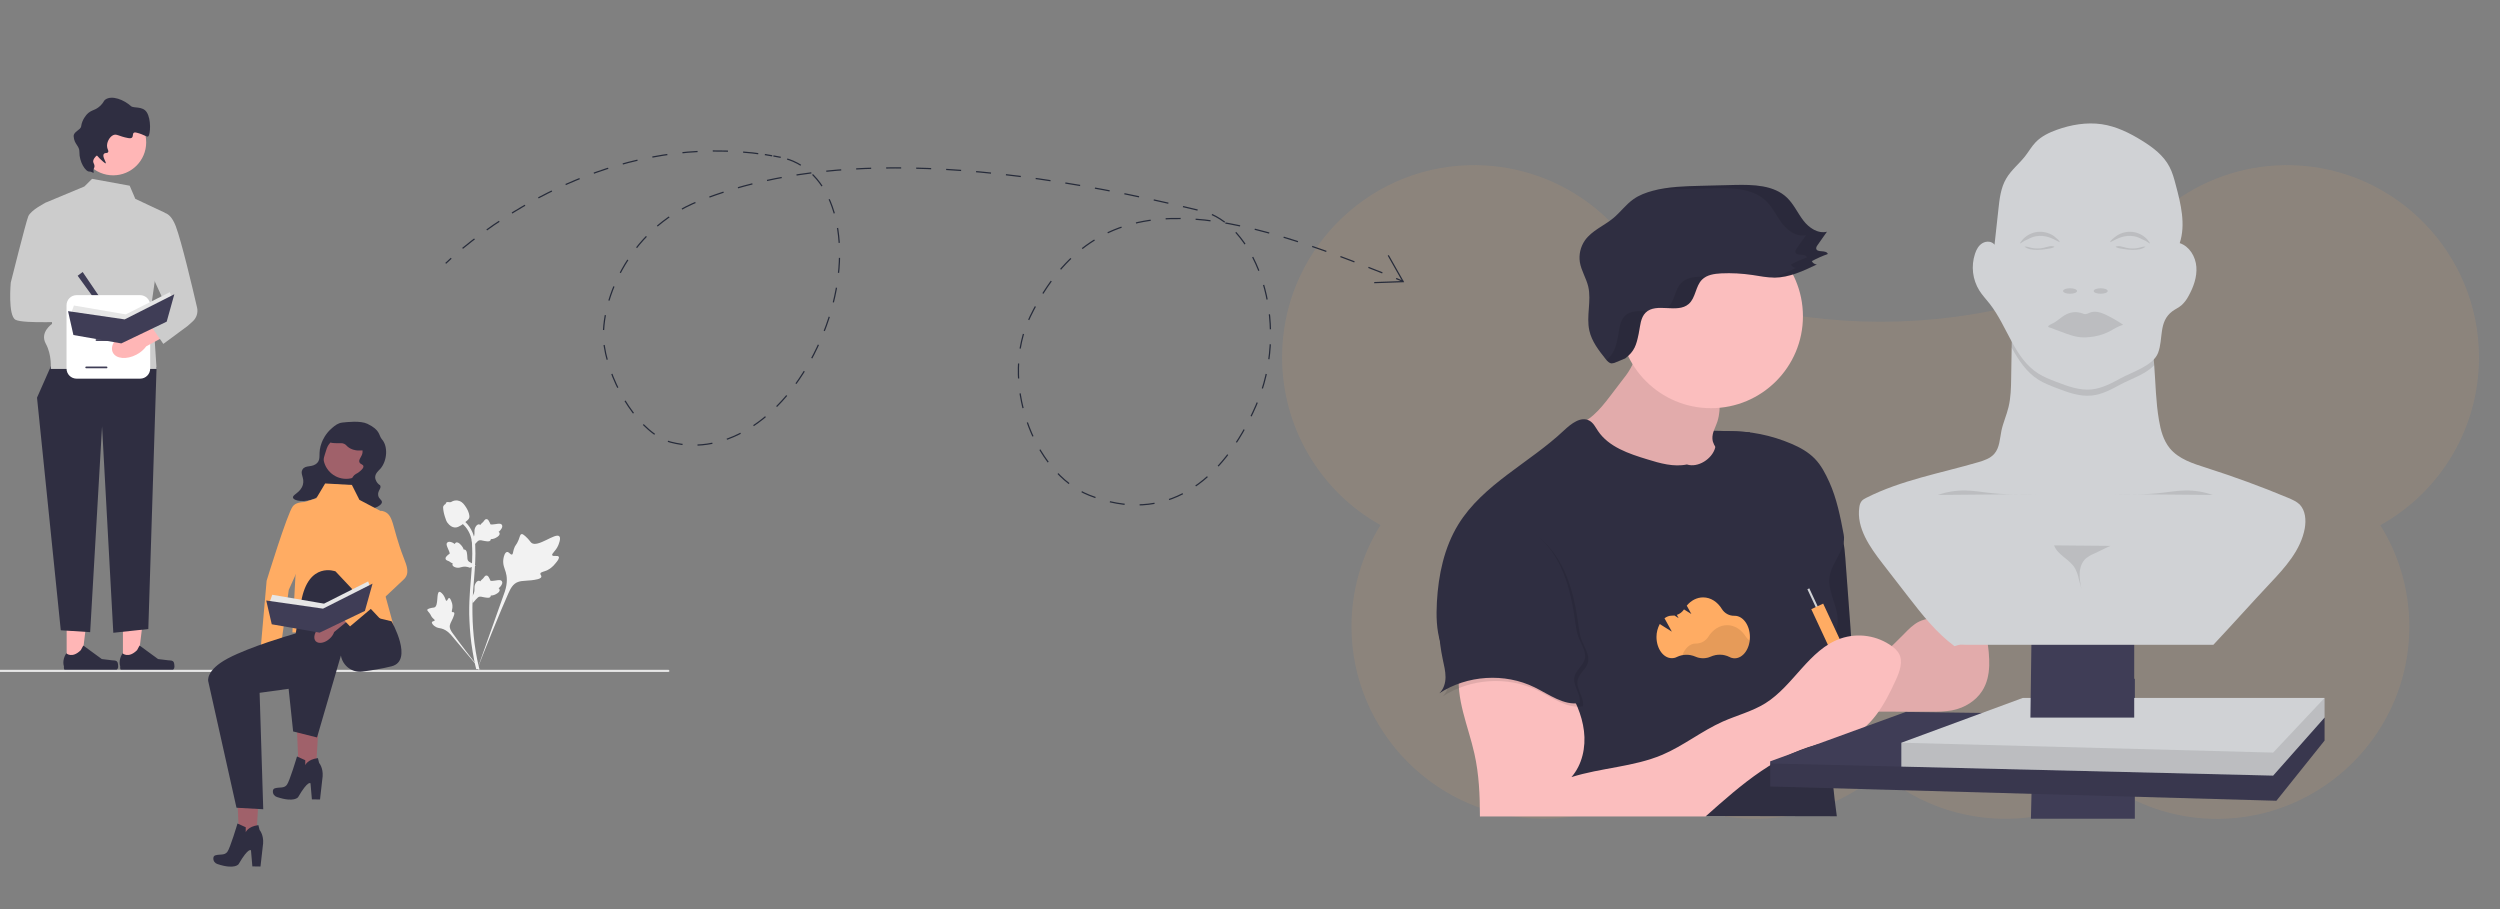 <?xml version="1.0" encoding="utf-8"?>
<!-- Generator: Adobe Illustrator 26.0.3, SVG Export Plug-In . SVG Version: 6.00 Build 0)  -->
<svg version="1.1" id="Layer_1" xmlns="http://www.w3.org/2000/svg" xmlns:xlink="http://www.w3.org/1999/xlink" x="0px" y="0px"
	 viewBox="0 0 1999.1 727" style="enable-background:new 0 0 1999.1 727;" xml:space="preserve">
<rect x="0" y="0" width="1999.1" height="727" fill="#808080" stroke="none"/>
<style type="text/css">
	.st0{fill:url(#SVGID_1_);}
	.st1{fill:#F5F5F5;}
	.st2{opacity:0.5;fill:url(#SVGID_00000087392582409971766800000012808090811289082788_);enable-background:new    ;}
	.st3{fill:#FFFFFF;}
	.st4{fill:#A1887F;}
	.st5{opacity:0.2;fill:#FFFFFF;enable-background:new    ;}
	.st6{fill:url(#SVGID_00000122682450758269343900000012617750101027246976_);}
	.st7{fill:url(#SVGID_00000134240069464014371590000016189911869080553088_);}
	.st8{fill:#E0E0E0;}
	.st9{opacity:0.3;fill:#294ACE;enable-background:new    ;}
	.st10{fill:url(#SVGID_00000085228002260940953050000008080533367914320022_);}
	.st11{fill:#294ACE;}
	.st12{fill:#BDBDBD;}
	.st13{fill:#69F0AE;}
	.st14{opacity:0.5;fill:url(#SVGID_00000091718196462608993880000013156092493703102390_);enable-background:new    ;}
	.st15{opacity:0.3;fill:#FFFFFF;enable-background:new    ;}
	.st16{opacity:0.5;}
	.st17{fill:#47E6B1;}
	.st18{opacity:0.5;fill:#4D8AF0;enable-background:new    ;}
	.st19{opacity:0.5;fill:#F55F44;enable-background:new    ;}
	.st20{opacity:0.5;fill:#47E6B1;enable-background:new    ;}
	.st21{opacity:0.5;fill:url(#SVGID_00000039102579271513873340000011371683169094632093_);enable-background:new    ;}
	.st22{fill:#DBDBDB;}
	.st23{opacity:0.3;fill:#3AD29F;enable-background:new    ;}
	.st24{opacity:0.5;fill:url(#SVGID_00000031208196711742400850000016728150250716809861_);enable-background:new    ;}
	.st25{fill:#4D8AF0;}
	.st26{opacity:0.3;fill:#4D8AF0;enable-background:new    ;}
	.st27{opacity:0.5;fill:url(#SVGID_00000006687920557603501790000015332125716715820172_);enable-background:new    ;}
	.st28{fill:#FF5252;}
	.st29{opacity:0.5;fill:#FF5252;enable-background:new    ;}
	.st30{opacity:0.3;fill:#FF5252;enable-background:new    ;}
	.st31{opacity:0.5;fill:url(#SVGID_00000016782025821648715880000008770661864028818359_);enable-background:new    ;}
	.st32{opacity:0.5;fill:#69F0AE;enable-background:new    ;}
	.st33{opacity:0.3;fill:#69F0AE;enable-background:new    ;}
	.st34{opacity:0.5;fill:url(#SVGID_00000163758226284233002710000016993549754290001561_);enable-background:new    ;}
	.st35{opacity:0.5;fill:#294ACE;enable-background:new    ;}
	.st36{opacity:0.1;fill:#FFAC63;enable-background:new    ;}
	.st37{fill:#2F2E41;}
	.st38{fill:#3F3D56;}
	.st39{opacity:0.1;enable-background:new    ;}
	.st40{fill:#FBBEBE;}
	.st41{fill:#D0D2D5;}
	.st42{fill:#FFAC63;}
	.st43{opacity:0.1;}
	.st44{fill:#A0616A;}
	.st45{fill:#F2F2F2;}
	.st46{fill:#FFB6B6;}
	.st47{fill:#CCCCCC;}
	.st48{fill:#E6E6E6;}
	.st49{fill:none;stroke:#262B3A;stroke-miterlimit:10;}
	.st50{fill:none;stroke:#262B3A;stroke-miterlimit:10;stroke-dasharray:12.152,12.152;}
	.st51{fill:none;}
	.st52{fill:none;stroke:#262B3A;stroke-miterlimit:10;stroke-dasharray:11.996,11.996;}
	.st53{fill:none;stroke:#262B3A;stroke-miterlimit:10;stroke-dasharray:12;}
</style>
<g>
	<g>
		<path class="st36" d="M1982.3,285.9c0.1-83.1-66.5-151.6-149.5-153.8c-68.6-1.8-130.1,42.1-150.7,107.6
			c-21.2-3.4-42.9-2.4-63.7,2.9c-75.2,19.6-154.1,19.6-229.3,0c-20.8-5.4-42.5-6.4-63.7-2.9c-20.6-65.5-82.1-109.4-150.7-107.6
			c-83.1,2.1-149.7,70.7-149.5,153.8c0.1,55.6,30.2,106.9,78.7,134c-15.2,24.3-23.2,52.5-23.2,81.1c0,84.2,68.7,153.3,152.9,153.7
			c30.3,0.2,60.1-8.7,85.4-25.4c57.2,37.8,132.5,33.1,184.6-11.5c52.1,44.6,127.4,49.3,184.7,11.5c25.3,16.8,55,25.7,85.4,25.5
			c84.2-0.4,153-69.4,152.9-153.7c0-28.7-8-56.8-23.2-81.1C1952.2,392.8,1982.3,341.6,1982.3,285.9z"/>
		<path class="st37" d="M1399.3,345.7c0,0-45.5-3.2-56,0.3s-31.5,49.8-31.5,49.8l67.3,2.6l28.9-6.1L1399.3,345.7z"/>
		<polygon class="st38" points="1624,654.7 1626.6,544.3 1707.1,542.8 1707.1,654.7 		"/>
		<path class="st37" d="M1468.7,420.5c5.4,7.3,6.2,16.9,6.9,25.9c1.3,17.5,2.6,35,3.9,52.5c0.9,11.7,1.7,23.6-0.3,35.2
			c-0.1,0.9-0.4,1.8-0.9,2.6c-0.9,1.4-2.6,1.9-4.3,2.3c-16,3.8-32.8,0.1-48.8-3.6c-3-22.1,1.8-44.6,9.5-65.6
			c4.7-12.8,10.3-25.1,16.1-37.4c2.4-5,4.6-14.1,8.4-18.1C1463.5,409.8,1465.8,416.5,1468.7,420.5z"/>
		<path class="st39" d="M1468.7,420.5c5.4,7.3,6.2,16.9,6.9,25.9c1.3,17.5,2.6,35,3.9,52.5c0.9,11.7,1.7,23.6-0.3,35.2
			c-0.1,0.9-0.4,1.8-0.9,2.6c-0.9,1.4-2.6,1.9-4.3,2.3c-16,3.8-32.8,0.1-48.8-3.6c-3-22.1,1.8-44.6,9.5-65.6
			c4.7-12.8,10.3-25.1,16.1-37.4c2.4-5,4.6-14.1,8.4-18.1C1463.5,409.8,1465.8,416.5,1468.7,420.5z"/>
		<path class="st40" d="M1522.6,506.9c3.6-3.7,7.3-7.5,11.9-9.8c5.8-2.8,12.4-3,18.8-4.1c5-0.9,9.9-2.2,15-2.5
			c5.1-0.3,10.5,0.8,14.2,4.2c4.4,4,5.5,10.3,6.4,16.2c2.1,14.1,3.8,29.6-3.9,41.6c-5.2,8.1-14.1,13.5-23.6,15.4
			c-5.9,1.2-11.9,1.2-17.9,1.2l-56.1-0.1c-1,0-0.3-16.3-0.1-17.8c0.8-5,2.7-9.7,5.7-13.8C1501.4,526.6,1513,516.9,1522.6,506.9z"/>
		<path class="st39" d="M1522.6,506.9c3.6-3.7,7.3-7.5,11.9-9.8c5.8-2.8,12.4-3,18.8-4.1c5-0.9,9.9-2.2,15-2.5
			c5.1-0.3,10.5,0.8,14.2,4.2c4.4,4,5.5,10.3,6.4,16.2c2.1,14.1,3.8,29.6-3.9,41.6c-5.2,8.1-14.1,13.5-23.6,15.4
			c-5.9,1.2-11.9,1.2-17.9,1.2l-56.1-0.1c-1,0-0.3-16.3-0.1-17.8c0.8-5,2.7-9.7,5.7-13.8C1501.4,526.6,1513,516.9,1522.6,506.9z"/>
		<path class="st40" d="M1298.2,302.8l-10.9,14.3c-7.8,10.2-16.9,21.3-29.6,23.2c-0.8,2.7,1.8,5,4.2,6.6
			c33.1,21.7,71.6,35.6,111.2,37.4c5.1,0.2,11.4-0.5,13.3-5.2c1.7-4.3-1.5-8.9-4.9-12c-5.1-4.7-11.7-9.3-12.2-16.2
			c-0.3-4.7,2.3-8.9,3.8-13.3c2.1-6,2.1-12.5,2.1-18.9c0-2.3,0-4.7-0.9-6.8c-0.9-1.8-2-3.3-3.5-4.6c-11.9-11.7-27.9-17.5-43-23.7
			c-5.1-2.1-14.4-8.9-18.8-3.1c-2.1,2.7-2.1,7.9-3.6,11.1C1303.5,295.5,1301.1,299.3,1298.2,302.8z"/>
		<path class="st39" d="M1298.2,302.8l-10.9,14.3c-7.8,10.2-16.9,21.3-29.6,23.2c-0.8,2.7,1.8,5,4.2,6.6
			c33.1,21.7,71.6,35.6,111.2,37.4c5.1,0.2,11.4-0.5,13.3-5.2c1.7-4.3-1.5-8.9-4.9-12c-5.1-4.7-11.7-9.3-12.2-16.2
			c-0.3-4.7,2.3-8.9,3.8-13.3c2.1-6,2.1-12.5,2.1-18.9c0-2.3,0-4.7-0.9-6.8c-0.9-1.8-2-3.3-3.5-4.6c-11.9-11.7-27.9-17.5-43-23.7
			c-5.1-2.1-14.4-8.9-18.8-3.1c-2.1,2.7-2.1,7.9-3.6,11.1C1303.5,295.5,1301.1,299.3,1298.2,302.8z"/>
		<circle class="st40" cx="1368.2" cy="252.9" r="73.5"/>
		<path class="st37" d="M1348.9,371.4c-10.5,2.2-21.4-0.9-31.7-4.1c-14.8-4.5-30.8-9.9-39.4-22.7c-2-3-3.7-6.5-6.8-8.2
			c-6.8-3.8-14.6,2.4-20.3,7.7c-27.6,26.1-64.7,43-84.6,75.3c-11.3,18.5-15.9,40.3-17.1,62c-0.6,11-0.4,22.2,2.9,32.6
			c9.9,31.5,44.5,50,55.3,81.1c6.5,18.9,1.8,37.2-1,57.1l262.6,0.5c-5.2-37.4-7.3-75.1-6.3-112.8c0.2-8.1,0.6-16.3,2.6-24.2
			c1.6-6.4,4.4-12.7,4.4-19.2c0.2-12.1-8.3-23.4-6.5-35.4s13.5-21.9,11.3-33.6c-2.6-14-5.6-29-11.5-42c-3.1-6.8-6.5-13.5-11.7-18.8
			c-5.2-5.3-11.7-8.9-18.5-11.8c-16.1-6.9-33.4-10.4-50.9-10.2c-1.6-0.1-3.2,0.2-4.6,0.8c-4.3,2.1-4.3,8-5.6,12.6
			C1369.1,367,1357.7,374.3,1348.9,371.4z"/>
		
			<rect x="1451.7" y="469.3" transform="matrix(0.906 -0.422 0.422 0.906 -68.037 658.614)" class="st41" width="1.7" height="27.1"/>
		
			<rect x="1466.6" y="480.7" transform="matrix(0.906 -0.422 0.422 0.906 -83.226 670.501)" class="st42" width="10.5" height="84.8"/>
		<path class="st40" d="M1167,536.1c-3.2,22.5,7.1,44.4,12,66.6c3.7,16.4,4.4,33.4,4.4,50.2c0.5-0.2,0.4,0.2,0.9,0h179.5
			c28.7-25.6,58.3-51.7,96.1-59.1c5.4-1.1,10.9-1.7,16.2-3.5c20-6.7,31.2-27.4,39.9-46.6c3.1-6.8,6.1-15,2.3-21.4
			c-1.4-2.1-3.1-3.9-5.2-5.4c-11.9-8.7-27.3-11.1-41.3-6.3c-25.2,8.8-37.6,37.7-60.2,51.8c-10.5,6.5-22.7,9.6-34,14.6
			c-16.8,7.5-31.5,19.4-48.4,26.6c-23,9.7-48.8,10.3-72.6,17.8c8.6-9.9,11.6-23.8,10-36.9s-7.2-25.2-14.2-36.3
			c-6.2-10-14.2-19.8-25.4-23.4C1207.4,518.5,1187.4,532.5,1167,536.1z"/>
		<path class="st37" d="M1299.6,286.6c7.5-5.8,8.9-10.7,10.8-20c1.2-5.8,1.3-12.4,5.5-16.6c8.6-8.4,25.3,1,34.4-6.9
			c5.7-4.9,5.4-14.2,10.7-19.5c3.9-3.9,9.9-4.7,15.4-5c8.3-0.4,16.7,0.1,24.9,1.3c5.9,0.9,11.7,2.1,17.7,2.1
			c11.9-0.1,23-5.4,33.8-10.5c-1.7-0.1-3.3-1.1-4-2.7c4.1-2.2,8.4-4.1,12.8-5.7c-1.2-3.6-8.9-0.7-9.3-4.4c0-1,0.4-1.9,1-2.6
			l7.6-10.8c-7.2,1.8-14.4-3.1-18.9-9c-4.5-5.9-7.6-12.9-12.9-18.1c-10.6-10.3-27.2-10.6-42-10.3l-27.4,0.7
			c-12.7,0.3-25.6,0.7-37.9,3.9c-5.6,1.5-11.1,3.5-15.8,6.9c-5.9,4.2-10.3,10.3-15.9,15c-7.5,6.2-17.3,10-22.8,17.9
			c-3.5,5.1-4.9,11.3-4,17.3c1.1,6.8,5.1,12.8,6.7,19.5c2.7,11.5-1.7,23.7,0.9,35.3c1.9,8.6,7.6,15.9,13.1,22.8
			c1.3,1.6,2.8,3.3,4.8,3.4c1.2-0.1,2.5-0.4,3.6-1"/>
		<polygon class="st38" points="1858.8,573.8 1858.8,592.2 1820.3,640.3 1415.5,628.9 1415.5,608.8 1523.9,569.3 		"/>
		<polygon class="st39" points="1858.8,573.8 1858.8,592.2 1820.3,640.3 1415.5,628.9 1415.5,610.5 1817.7,620.2 		"/>
		<polygon class="st41" points="1858.8,558.1 1858.8,573.8 1817.7,620.2 1520.4,613 1520.4,593.9 1617.5,558.1 		"/>
		<polygon class="st39" points="1858.8,558.1 1858.8,573.8 1817.7,620.2 1520.4,613 1520.4,593.9 1817.7,601.8 		"/>
		<polygon class="st38" points="1623.6,573.8 1626.2,380.6 1706.6,377.9 1706.6,573.8 		"/>
		<path class="st42" d="M1327.2,499l9.7,6.1l-5.9-10.7c1.7-1.3,3.7-2.1,5.8-2.1h0.2c0.7,0,1.3,0,2-0.1l3.3,2.1l-1.4-2.6
			c2.3-0.8,4.3-2.3,5.7-4.4l5.9,3.7l-3.7-6.7c3.4-4.1,8-6.6,13.1-6.6c6.1,0,11.5,3.6,15,9.3c2.1,3.4,5.9,5.5,9.9,5.4h0.3
			c6.7,0,12.2,7.6,12.2,17s-5.5,17-12.2,17c-1.5,0-2.9-0.4-4.2-1.1c-4.6-2.3-10-2.4-14.8-0.3c-4,1.8-8.5,1.8-12.5,0
			c-4.7-2-10-1.9-14.6,0.3c-1.3,0.7-2.7,1-4.2,1c-6.7,0-12.2-7.6-12.2-17C1324.6,505.7,1325.5,502.2,1327.2,499z"/>
		<path class="st39" d="M1345.3,523.9c3.5-0.7,7.2-0.3,10.4,1.1c4,1.8,8.5,1.8,12.5,0c4.7-2.1,10.1-2,14.7,0.3
			c1.3,0.7,2.8,1.1,4.2,1.1c6,0,10.9-6,12-14c-1.2-0.9-2.2-2-3-3.2c-3.5-5.6-8.9-9.3-15-9.3c-6.1,0-11.5,3.6-15,9.2
			c-2.1,3.4-5.9,5.5-9.9,5.5h-0.2C1351.5,514.5,1347.3,518.3,1345.3,523.9z"/>
		<path class="st39" d="M1161.5,446c-2.9,11.7-5.8,23.4-7.3,35.4c-2,16.2-1.3,32.5,2.1,48.5c1,4.7,2.2,9.4,2.2,14.1s-1.5,9.8-5,13
			c22.3-14.6,52.3-16.5,76.2-4.8c11.7,5.7,23.3,14.7,36.1,12.6c1.2-7.2-5.8-14-4.2-21.1c1.2-5.2,6.6-8.5,8.1-13.6
			c1.9-6.5-3.1-12.8-5.3-19.2c-1-3.2-1.6-6.5-2-9.8c-1.9-13.6-4.4-27.2-9.5-40c-5.1-12.7-13-24.6-24.1-32.7
			c-6.7-4.9-14.4-8.2-22.2-10.9c-6.2-2.1-15.1-6.4-21.8-5.2C1170.5,414.7,1164.4,434.2,1161.5,446z"/>
		<path class="st37" d="M1158.9,443.4c-2.9,11.7-5.8,23.4-7.3,35.4c-2,16.2-1.3,32.5,2.1,48.5c1,4.7,2.2,9.4,2.2,14.1
			c0,4.8-1.5,9.8-5,13c22.3-14.6,52.3-16.5,76.2-4.8c11.7,5.7,23.3,14.7,36.1,12.6c1.2-7.2-5.8-14-4.2-21.1
			c1.2-5.2,6.6-8.5,8.1-13.6c1.9-6.5-3.1-12.8-5.3-19.2c-1-3.2-1.6-6.5-2-9.8c-1.9-13.6-4.4-27.2-9.5-40s-13-24.6-24.1-32.7
			c-6.7-4.9-14.4-8.2-22.2-10.9c-6.2-2.1-15.1-6.4-21.8-5.2C1167.9,412.1,1161.8,431.6,1158.9,443.4z"/>
		<path class="st41" d="M1843,422.4c-3.1,17.4-15.7,31.3-27.8,44.1c-15.4,16.4-29.9,32.7-45.3,49.1h-197.7c-1.9,0-4.4-0.4-6.3,0.2
			l-3,0.9c-14.7-10.8-26-25.4-37.2-39.8l-20.2-26.1c-10.3-13.3-21.2-28.7-18.7-45.3c0.2-1.8,0.8-3.5,1.9-4.9c1-1.1,2.3-1.9,3.6-2.5
			c28-14.2,59.5-19.7,89.6-28.5c4.7-1.4,9.6-3,12.8-6.7c4.3-4.9,4.4-12,5.7-18.4c1.3-6.3,4.2-12.6,5.7-19c1.8-7.5,2-15.2,2.1-22.9
			c0.1-8.3,0.3-16.5,0.4-24.8c0.1-8.3,0.3-16.5,0.4-24.6c32.4-0.6,64.3-3.1,96.5-0.6c3.3,0.3,6.9,0.7,9.3,2.9
			c1.8,1.7,2.6,4.3,3.3,6.8c2.6,9.8,3.7,19.8,4.5,29.9c1.1,14.6,1.3,29.4,3.8,43.8c1.3,8,3.5,16.1,8.6,22.4
			c7.1,8.7,18.6,12.3,29.3,15.7c22.2,7.1,44.1,15.1,65.6,24.1c3.2,1.4,6.5,2.8,9,5.2C1843.6,408.3,1844.1,415.8,1843,422.4z"/>
		<path class="st39" d="M1722.5,292.1c-6.5,7.1-19.4,11.3-26.8,15.3c-7.3,4-14.9,8.1-23.1,8.9c-9.7,1-19.3-2.6-28.4-6.1
			c-4.9-1.9-9.8-3.8-14.3-6.6c-9.6-6.1-15.8-15.6-21.4-25.8c0.1-8.2,0.3-16.4,0.4-24.6c32.4-0.6,64.3-3.1,96.5-0.6
			c3.3,0.3,6.9,0.7,9.3,2.9c1.8,1.7,2.6,4.3,3.3,6.8C1720.7,272,1721.8,282,1722.5,292.1z"/>
		<path class="st41" d="M1737.1,248.9c2.3-1.7,5.1-2.9,7.3-4.8c2.3-2.1,4.2-4.6,5.6-7.3c4-7.2,6.9-15.2,6.3-23.4
			c-0.6-8.2-5.5-16.4-13.3-19c4.9-15,0.9-31.3-3.2-46.6c-1.3-4.9-2.6-9.9-5-14.4c-4.7-9.1-13.2-15.5-21.9-20.9
			c-10-6.2-20.7-11.5-32.4-13.2c-12-1.7-24.4,0.4-35.8,4.5c-6.1,2.2-12.2,5.1-16.8,9.8c-3.3,3.4-5.7,7.7-8.6,11.4
			c-4.8,6.1-11.1,11-15,17.7c-4.4,7.4-5.4,16.2-6.3,24.7l-3.1,28.3c-2.1-2.9-6.5-3.1-9.6-1.3s-4.9,5.1-6,8.5
			c-3.3,9.9-2,20.7,3.5,29.5c2.4,3.8,5.6,7.1,8.3,10.6c14.1,18,19.5,43.4,38.8,55.7c4.4,2.8,9.4,4.7,14.3,6.6
			c9.1,3.5,18.7,7.1,28.4,6.1c8.3-0.9,15.8-4.9,23.1-8.9c8.9-4.9,26.2-10.1,30-20.4C1730,270.8,1725.9,257.3,1737.1,248.9z"/>
		<path class="st39" d="M1645.1,256.3c2.5-1.9,4.9-3.9,7.7-5.2c3.9-1.8,8.3-2,12.4-0.5c0.8,0.4,1.6,0.6,2.5,0.6
			c1.1-0.2,2.2-0.6,3.2-1.1c3.9-1.7,8.4-0.5,12.2,1.2c5.1,2.4,10,5.2,14.7,8.4c-1.9,0.6-3.7,1.3-5.4,2.2c-2,1-3.9,2.3-5.9,3.3
			c-5.1,2.5-10.5,4-16.2,4.4c-1.5,0.2-3,0.2-4.5,0.2c-6.2-0.1-12.1-2.4-17.9-4.6l-5.1-1.9l-2.5-1c-0.5-0.2-2.2-0.5-2.4-1
			c-0.6-0.9,2.2-1.9,2.9-2.4C1642.3,258.3,1643.7,257.3,1645.1,256.3z"/>
		<path class="st39" d="M1695.3,187c0.7-0.3,1.4-0.6,2.1-0.8c8.4-2.6,17.5,0.8,21.9,8.4c-0.6,0.1-1.2-0.4-1.7-0.8
			c-1.4-1-2.9-1.8-4.5-2.4c-1.1-0.5-2.1-1.1-3.2-1.5c-3.8-1.5-8-1.7-12-0.7c-3.8,0.9-7,2.8-10.5,4.5c0-1.3,2.4-3,3.3-3.8
			C1692.2,188.6,1693.7,187.7,1695.3,187z"/>
		<path class="st39" d="M1704.9,199.8c3.8,0.1,7.9-0.3,10.8-2.6c-1.8-0.2-3.6,0.5-5.3,0.9c-3.2,0.8-6.6,0.8-9.8,0.1
			c-1.6-0.4-3.2-0.9-4.8-1.2c-1.3-0.3-2.7-0.2-4,0.2c0.4,1.2,4.9,1.7,6.1,1.9C1700.2,199.5,1702.6,199.8,1704.9,199.8z"/>
		<path class="st39" d="M1639.2,187c-0.7-0.3-1.4-0.6-2.1-0.8c-8.4-2.6-17.5,0.8-21.9,8.4c0.6,0.1,1.2-0.4,1.7-0.8
			c1.4-1,2.9-1.8,4.5-2.4c1.1-0.5,2.1-1.1,3.2-1.5c3.8-1.5,8-1.7,12-0.7c3.8,0.9,7,2.8,10.4,4.5c0-1.3-2.4-3-3.3-3.8
			C1642.4,188.6,1640.9,187.7,1639.2,187z"/>
		<path class="st39" d="M1629.6,199.8c-3.8,0.1-7.9-0.3-10.8-2.6c1.8-0.2,3.6,0.5,5.3,0.9c3.2,0.8,6.6,0.8,9.8,0.1
			c1.6-0.4,3.2-0.9,4.8-1.2c1.3-0.3,2.7-0.2,4.1,0.2c-0.4,1.2-4.9,1.7-6.1,1.9C1634.3,199.5,1632,199.8,1629.6,199.8z"/>
		<ellipse class="st39" cx="1655.3" cy="232.7" rx="5.6" ry="2.2"/>
		<ellipse class="st39" cx="1679.8" cy="232.7" rx="5.6" ry="2.2"/>
		<path class="st39" d="M1549.5,395.8c7.1-2.5,14.5-3.7,22-3.6c7.3,0.1,14.6,1.5,21.9,2.2c11.5,1.2,23.1,0.9,34.6,0.7"/>
		<path class="st39" d="M1769.5,395.8c-7.1-2.5-14.5-3.7-22-3.6c-7.3,0.1-14.6,1.5-21.9,2.2c-11.5,1.2-23.1,0.9-34.6,0.7"/>
		<path class="st39" d="M1642.5,436.1c2.9,7.9,12.6,11.1,16.8,18.4c1.3,2.5,2.3,5.2,2.9,8.1l2.3,8.7c-0.9-4.3-1.7-8.7-1.5-13.1
			c0.2-4.4,1.8-8.9,5.1-11.8c1.8-1.4,3.8-2.6,6-3.5l13.4-6.4"/>
		<g class="st43">
			<path d="M1299.3,252.6c-4.2,4.2-4.4,10.8-5.5,16.6c-1.7,8.6-3.1,13.5-9.3,18.7c1.1,1.3,2.5,2.5,4.1,2.6c1.2-0.1,2.5-0.4,3.6-1
				l7.4-3c7.5-5.8,8.9-10.7,10.8-20c1.2-5.8,1.3-12.4,5.5-16.6c0.4-0.4,0.8-0.7,1.2-1C1310.5,248.7,1303.8,248.2,1299.3,252.6z"/>
			<path d="M1448.7,208.8c4.1-2.2,8.4-4.1,12.8-5.7c-1.2-3.6-8.9-0.7-9.3-4.4c0-1,0.4-1.9,1-2.6l7.6-10.8c-7.2,1.8-14.4-3.1-18.9-9
				c-4.5-5.9-7.6-12.9-12.9-18.1c-10.6-10.3-27.2-10.6-42-10.3l-27.4,0.7c-12.3,0.3-24.7,0.6-36.7,3.6c6.7-0.6,13.4-0.8,20.1-0.9
				l27.4-0.7c14.8-0.4,31.4-0.1,42,10.3c5.3,5.2,8.3,12.2,12.9,18.1c4.5,5.8,11.8,10.8,18.9,9l-7.6,10.8c-0.6,0.7-1,1.7-1,2.6
				c0.4,3.7,8.1,0.9,9.3,4.4c-4.4,1.6-8.7,3.5-12.8,5.7c0.8,1.6,2.3,2.6,4,2.7c-6,3.1-12.2,5.7-18.5,7.9h1.4
				c11.9-0.1,23-5.4,33.8-10.5C1451,211.3,1449.5,210.3,1448.7,208.8z"/>
			<path d="M1359.8,221.2c-5.5,0.2-11.5,1-15.4,5c-5.3,5.3-5,14.6-10.7,19.5c-0.2,0.2-0.5,0.4-0.8,0.6c6.4,0.3,12.8,0.7,17.4-3.2
				c5.7-4.9,5.4-14.2,10.7-19.5c1-1,2.1-1.8,3.4-2.4C1362.8,221.1,1361.3,221.2,1359.8,221.2z"/>
		</g>
	</g>
	<g>
		<g>
			<polygon class="st44" points="255.6,566.1 236.6,565 239.2,623.4 252.1,624.1 			"/>
			<path class="st37" d="M237.5,604.9l6.6,3v4c0,0,1.6-4.6,10.1-5.7l1,3.9c0,0,3.3,3.8,2.8,10.7l-2.1,18.5l-6.5-0.1l-1.1-12.8
				c0,0-1.8-2.9-9.9,11c0,0-3,4.6-17-0.1c-1.9-0.6-3.3-2.4-3.2-4.5c0-1.1,0.4-2.2,1.8-2.5c3.6-1,7,0.2,9.3-2.6
				S237.5,604.9,237.5,604.9L237.5,604.9L237.5,604.9z"/>
		</g>
		<g>
			<polygon class="st44" points="208,619.6 188.9,618.6 191.5,677 204.4,677.7 			"/>
			<path class="st37" d="M189.9,658.5l6.6,3v4c0,0,1.6-4.6,10.1-5.7l1,3.9c0,0,3.3,3.8,2.8,10.7l-2.1,18.5l-6.5-0.1l-1.1-12.8
				c0,0-1.8-2.9-9.9,11c0,0-3,4.6-17-0.1c-1.9-0.6-3.3-2.4-3.2-4.5c0-1.1,0.4-2.2,1.8-2.5c3.6-1,7,0.2,9.3-2.6
				S189.9,658.5,189.9,658.5L189.9,658.5L189.9,658.5z"/>
		</g>
		<g>
			<path class="st45" d="M446.8,445.2c-0.8-1.4-4.5,0.1-5.2-1.2c-0.7-1.3,2.7-3.2,4.7-7.7c0.3-0.8,2.6-5.9,0.9-7.5
				c-3.1-3-17.2,9.3-22.2,5.3c-1.1-0.9-1.8-2.6-5.1-5.5c-1.3-1.1-2.1-1.7-2.9-1.5c-1.1,0.3-1.2,1.7-2.3,4.6c-1.7,4.3-2.8,4-3.8,7.4
				c-0.8,2.5-0.6,4-1.5,4.3c-1.3,0.4-2.4-2.3-4-2c-1.6,0.2-2.6,3.4-2.9,5.7c-0.6,4.4,1,7.3,1.9,10.4c1,3.3,1.6,8.4-0.7,15.5
				l-22.3,62.8c4.9-12.9,19.2-48.2,25.1-61.3c1.7-3.8,3.6-7.6,7.6-9.1c3.8-1.5,8.9-0.6,15.6-2.2c0.8-0.2,2.9-0.7,3.2-2
				c0.2-1-1-1.6-0.8-2.6c0.3-1.3,2.7-1.3,5.8-2.8c2.1-1.1,3.5-2.3,4.6-3.4C442.7,452,447.9,447,446.8,445.2L446.8,445.2z"/>
			<path class="st45" d="M359.1,478.2c-0.9,0-1.2,2.2-2.1,2.2c-0.8,0-0.8-2.3-2.4-4.5c-0.3-0.4-2.2-3-3.4-2.6
				c-2.4,0.7-0.4,11.1-3.8,12.4c-0.7,0.3-1.8,0.1-4.2,0.9c-0.9,0.3-1.4,0.6-1.5,1c-0.2,0.6,0.5,1.1,1.6,2.5c1.6,2.1,1.2,2.5,2.6,4
				c1,1.1,1.8,1.4,1.7,2c-0.2,0.7-1.8,0.5-2.2,1.4c-0.3,0.9,0.9,2.3,2,3.1c2,1.6,3.9,1.6,5.6,2c1.9,0.5,4.6,1.7,7.4,4.8l24.4,29
				c-4.9-6.1-18.1-23.3-22.8-30c-1.4-1.9-2.7-4-2.3-6.3c0.4-2.3,2.3-4.6,3.4-8.3c0.1-0.4,0.5-1.6-0.1-2.1c-0.4-0.4-1.1,0-1.5-0.3
				c-0.6-0.5,0.1-1.7,0.3-3.7c0.1-1.4-0.1-2.4-0.3-3.3C361.3,482.1,360.4,478.2,359.1,478.2L359.1,478.2z"/>
			<path class="st45" d="M377.9,482.4l-0.6-5.1l0.3-0.4c1.2-1.8,1.8-3.5,1.8-5.2c0-0.3,0-0.5,0-0.8c0-1.1-0.1-2.4,0.6-3.9
				c0.4-0.9,1.5-2.8,3.1-2.6c0.4,0.1,0.8,0.3,1,0.5c0-0.1,0.1-0.1,0.1-0.2c0.5-0.8,0.9-1.1,1.3-1.4c0.3-0.2,0.6-0.5,1.1-1.1
				c0.2-0.3,0.4-0.5,0.5-0.7c0.4-0.6,1-1.3,1.9-1.3c1,0,1.6,0.9,1.9,1.5c0.6,1,0.9,1.7,1.1,2.2c0.1,0.2,0.1,0.4,0.2,0.4
				c0.3,0.5,3,0,4.1-0.1c2.3-0.4,4.3-0.7,5.1,0.7c0.6,1,0.2,2.4-1.3,4.2c-0.5,0.6-1,1-1.4,1.3c0.4,0.2,0.7,0.5,0.8,1.1l0,0
				c0.3,1.2-0.7,2.5-3.1,3.7c-0.6,0.3-1.4,0.7-2.5,0.9c-0.5,0.1-1,0.1-1.4,0.1c0,0.2-0.1,0.5-0.2,0.8c-0.4,0.8-1.3,1.1-2.6,1
				c-1.4-0.1-2.6-0.4-3.7-0.6c-0.9-0.2-1.7-0.4-2.3-0.3c-1.2,0.1-2,1-3.1,2.2L377.9,482.4L377.9,482.4z"/>
			<path class="st45" d="M380.5,452.2l-4.8,1.8l-0.4-0.2c-2-0.7-3.9-0.9-5.5-0.5c-0.3,0.1-0.5,0.1-0.8,0.2c-1,0.3-2.3,0.7-3.9,0.4
				c-0.9-0.2-3.1-0.7-3.3-2.3c-0.1-0.4,0.1-0.8,0.2-1.1c-0.1,0-0.1,0-0.2-0.1c-0.9-0.3-1.3-0.6-1.7-0.9c-0.3-0.2-0.6-0.5-1.3-0.8
				c-0.3-0.1-0.6-0.2-0.8-0.3c-0.7-0.3-1.5-0.6-1.7-1.5c-0.2-1,0.5-1.8,0.9-2.2c0.8-0.9,1.4-1.3,1.9-1.6c0.2-0.1,0.3-0.2,0.4-0.3
				c0.4-0.4-0.7-2.9-1.2-3.9c-0.9-2.1-1.8-4-0.6-5.1c0.9-0.8,2.3-0.8,4.4,0.2c0.6,0.3,1.2,0.7,1.6,1c0.1-0.4,0.4-0.8,0.8-1.1l0,0
				c1.1-0.6,2.6,0.1,4.3,2.1c0.4,0.5,1,1.2,1.5,2.2c0.2,0.5,0.4,0.9,0.5,1.3c0.2-0.1,0.5-0.1,0.8,0c0.9,0.2,1.4,1,1.7,2.3
				c0.3,1.4,0.3,2.6,0.4,3.7c0,0.9,0.1,1.8,0.3,2.3c0.4,1.1,1.5,1.7,2.9,2.4L380.5,452.2L380.5,452.2z"/>
			<path class="st45" d="M377.9,437.3l-0.6-5.1l0.3-0.4c1.2-1.8,1.8-3.5,1.8-5.2c0-0.3,0-0.5,0-0.8c0-1.1-0.1-2.4,0.6-3.9
				c0.4-0.9,1.5-2.8,3.1-2.6c0.4,0.1,0.8,0.3,1,0.5c0-0.1,0.1-0.1,0.1-0.2c0.5-0.8,0.9-1.1,1.3-1.4c0.3-0.2,0.6-0.5,1.1-1.1
				c0.2-0.3,0.4-0.5,0.5-0.7c0.4-0.6,1-1.3,1.9-1.3c1,0,1.6,0.9,1.9,1.5c0.6,1,0.9,1.7,1.1,2.2c0.1,0.2,0.1,0.4,0.2,0.4
				c0.3,0.5,3,0,4.1-0.1c2.3-0.4,4.3-0.7,5.1,0.7c0.6,1,0.2,2.4-1.3,4.2c-0.5,0.6-1,1-1.4,1.3c0.4,0.2,0.7,0.5,0.8,1.1l0,0
				c0.3,1.2-0.7,2.5-3.1,3.7c-0.6,0.3-1.4,0.7-2.5,0.9c-0.5,0.1-1,0.1-1.4,0.1c0,0.2-0.1,0.5-0.2,0.8c-0.4,0.8-1.3,1.1-2.6,1
				c-1.4-0.1-2.6-0.4-3.7-0.6c-0.9-0.2-1.7-0.4-2.3-0.3c-1.2,0.1-2,1-3.1,2.2L377.9,437.3L377.9,437.3z"/>
			<path class="st45" d="M383.1,535.7L382,535l-0.3-1.2l0.3,1.2l-1.2,0.1c0-0.1-0.1-0.4-0.2-0.8c-0.6-2.3-2.2-9.2-3.7-20
				c-1-7.6-1.5-15.4-1.7-23.2c-0.1-7.8,0.3-13.7,0.6-18.5c0.2-3.6,0.5-7,0.8-10.3c0.7-8.9,1.4-17.3,0.9-26.5
				c-0.1-2.1-0.3-6.4-2.9-11c-1.5-2.7-3.5-5-6-7l1.6-2c2.8,2.2,5,4.8,6.6,7.8c2.8,5.1,3,9.8,3.2,12.1c0.5,9.4-0.2,17.9-0.9,26.9
				c-0.3,3.3-0.5,6.7-0.8,10.3c-0.3,4.7-0.7,10.6-0.5,18.3c0.1,7.7,0.7,15.4,1.6,22.9c1.4,10.7,3.1,17.5,3.6,19.7
				C383.3,535,383.4,535.2,383.1,535.7L383.1,535.7z"/>
			<path class="st45" d="M364,421.8c-0.1,0-0.2,0-0.3,0c-2.1-0.1-4.1-1.4-5.9-3.8c-0.8-1.1-1.3-2.4-2.1-5c-0.1-0.4-0.8-2.4-1.2-5.2
				c-0.3-1.8-0.2-2.6,0.1-3.2c0.4-0.7,1-1.3,1.8-1.6c0-0.2,0-0.5,0.1-0.7c0.4-1,1.6-0.9,2.2-0.8c0.3,0,0.7,0.1,1.1,0.1
				c0.7,0,1-0.2,1.5-0.5c0.5-0.3,1.2-0.6,2.1-0.8c1.9-0.4,3.4,0.1,3.9,0.3c2.7,0.9,4,3,5.6,5.4c0.3,0.5,1.4,2.3,2.1,4.7
				c0.5,1.8,0.4,2.5,0.3,3.1c-0.3,1.2-1,1.9-2.9,3.4c-1.9,1.6-2.9,2.4-3.7,2.9C366.9,421.1,365.7,421.8,364,421.8L364,421.8z"/>
		</g>
		<g>
			<polygon class="st46" points="98.3,529.8 110.2,529.8 115.8,484 98.3,484 			"/>
			<path class="st37" d="M138.9,529.5L138.9,529.5c0.4,0.6,0.6,2.6,0.6,3.4l0,0c0,2.2-1.8,4-4,4H98.8c-1.5,0-2.7-1.2-2.7-2.7v-1.5
				c0,0-1.8-4.6,1.9-10.3c0,0,4.6,4.4,11.6-2.5l2-3.7l14.8,10.8l8.2,1C136.4,528.2,138,527.9,138.9,529.5L138.9,529.5z"/>
		</g>
		<g>
			<polygon class="st46" points="53.3,529.8 65.2,529.8 70.8,484 53.3,484 			"/>
			<path class="st37" d="M93.9,529.5L93.9,529.5c0.4,0.6,0.6,2.6,0.6,3.4l0,0c0,2.2-1.8,4-4,4H53.8c-1.5,0-2.7-1.2-2.7-2.7v-1.5
				c0,0-1.8-4.6,1.9-10.3c0,0,4.6,4.4,11.6-2.5l2-3.7L81.4,527l8.2,1C91.4,528.2,93,527.9,93.9,529.5L93.9,529.5z"/>
		</g>
		<polygon class="st37" points="44.6,284 29.6,318 48.6,504 72.1,505.5 81.6,341 90.6,506 118.6,503 125.2,293.6 		"/>
		<path class="st47" d="M103.7,148.5L73.6,143l-6.1,6.1L36.6,162l5,97c0,0-10,6.7-5,15.8s4,20.2,4,20.2h84.6l-3.6-55l10-70
			L108.2,159L103.7,148.5C103.7,148.5,103.7,148.5,103.7,148.5z"/>
		<path id="b-399_00000097473094647785105320000010680656251050109375_" class="st46" d="M81.9,261.6c8.6,2,16.5-0.7,17.8-6.2
			c1.3-5.4-4.6-11.5-13.1-13.5c-3.4-0.9-7-0.9-10.4-0.1l-36.3-8.2l-3.5,17.1l36.2,6.3C75.2,259.2,78.4,260.8,81.9,261.6L81.9,261.6z
			"/>
		<path class="st47" d="M42.6,167l-6-5c0,0-12,6-14,11s-14,53-14,53s-2.4,26.3,3.8,29.7s45.2,1.3,45.2,1.3l3-20l-16-6L42.6,167z"/>
		<circle class="st46" cx="90.5" cy="113.8" r="26.4"/>
		<path class="st37" d="M71.6,137.2c-3.2,0.3-8.3-7.8-8.1-15.7c0.1-5-4.2-6-4.6-12.5c-0.2-3.8,5.6-5,6-8c0.7-5.5,4.3-9.2,4.7-9.7
			c3.8-3.9,6.5-2.6,11-7.1c2.7-2.7,2-3.5,3.8-4.7c5.3-3.5,14.7,0.3,20.4,5.4c2,1.8,9.3-0.2,12.5,4.8c3.8,5.8,2.9,17.8,1.3,19.3
			c-1,1-3.2-1.4-9.3-2.9c-5.6-1.4-0.3,5.5-6.8,4.3c-7.7-1.4-9.2-3.7-12.1-2.3c-3,1.5-5.4,6.1-4.7,9.7c0.3,1.8,1.3,2.8,0.8,3.7
			c-1,1.7-2.2,0-3.5,1.7c-1.5,1.9,2.3,6.9,1.5,7.4c-0.1,0.1-0.6,0.1-4.7-3.8c-1.6-1.6-2.1-2.5-2.4-2.4c-0.5,0.2-3.9,3.4-2.6,5.9
			c2,3.9-0.6,4,0,6.6C75.5,139.6,73.6,137.1,71.6,137.2L71.6,137.2L71.6,137.2z"/>
		<polygon class="st38" points="66.1,217.5 62.1,220.5 83.1,249.5 87.1,248.5 		"/>
		<g>
			<path class="st3" d="M120.1,244.1v50.6c0,4.5-3.6,8.1-8.1,8.1H61.3c-4.5,0-8.1-3.6-8.1-8.1v-50.6c0-4.5,3.6-8.1,8.1-8.1H112
				C116.4,236,120.1,239.6,120.1,244.1z"/>
			<g>
				<path class="st38" d="M93.4,256.6H77.1c-0.4,0-0.7-0.3-0.7-0.7s0.3-0.7,0.7-0.7h16.3c0.4,0,0.7,0.3,0.7,0.7
					C94.1,256.3,93.8,256.6,93.4,256.6z"/>
				<path class="st38" d="M93.4,272.6H77.1c-0.4,0-0.7-0.3-0.7-0.7c0-0.4,0.3-0.7,0.7-0.7h16.3c0.4,0,0.7,0.3,0.7,0.7
					S93.8,272.6,93.4,272.6z"/>
				<path class="st38" d="M85.3,294.5H68.9c-0.4,0-0.7-0.3-0.7-0.7c0-0.4,0.3-0.7,0.7-0.7h16.3c0.4,0,0.7,0.3,0.7,0.7
					S85.7,294.5,85.3,294.5z"/>
				<path class="st38" d="M102.2,264.6H68.3c-0.4,0-0.7-0.3-0.7-0.7c0-0.4,0.3-0.7,0.7-0.7h33.9c0.4,0,0.7,0.3,0.7,0.7
					S102.6,264.6,102.2,264.6z"/>
			</g>
		</g>
		<path id="c-400_00000067926604946061761630000018048606443537056907_" class="st46" d="M99.7,265.7c-7.8,4.1-12,11.4-9.4,16.3
			c2.6,5,11,5.7,18.8,1.6c3.1-1.6,5.8-3.9,7.9-6.7l32.8-17.7l-8.6-15.2l-31.4,19C106.2,263.1,102.8,264,99.7,265.7z"/>
		<path class="st47" d="M125.6,171c0,0,9-6,15,10c4.7,12.6,13.5,49.8,17,65c0.9,4-0.4,8.2-3.5,11l-4,3.6L130.6,275l-13.3-19.3
			l16.1-9.7L115,206L125.6,171C125.6,171,125.6,171,125.6,171z"/>
		<path class="st48" d="M535.3,536.5L535.3,536.5c0,0.5-0.4,0.8-0.8,0.8H-47.7v-1.7h582.2C535,535.7,535.3,536.1,535.3,536.5z"/>
		<path id="d-401_00000029729854606960663470000013937684930325658796_" class="st44" d="M219.9,532c0.2-2.1-0.1-4.2-0.9-6.2
			l3.3-21.9l-10.5-1.3l-2.2,22.4c-1.1,1.8-1.8,3.9-1.9,6c-0.5,5.3,1.9,9.8,5.3,10.1C216.3,541.3,219.4,537.3,219.9,532L219.9,532
			L219.9,532z"/>
		<path class="st42" d="M250.2,402.5l-8.6,45.4l-10.7,23.8l-6.4,45.9l-16.4,5l5.1-58.2c0,0,16.6-54.1,21-59.6
			S250.2,402.5,250.2,402.5L250.2,402.5L250.2,402.5z"/>
		<g>
			
				<rect x="253.5" y="362.9" transform="matrix(0.293 -0.956 0.956 0.293 -173.146 529.078)" class="st37" width="35.5" height="37.5"/>
			<circle class="st44" cx="276.8" cy="364.6" r="18.3"/>
			<path class="st37" d="M293.8,338.9c-5.6-2.7-16.3-1.4-20.1-1c-3.4,0.4-5.8,2.3-8.1,4.3c-5.3,4.4-7.6,9.8-8.3,11.6
				c-3.5,8.9-0.1,12.7-3.7,16.4c-3.9,4-9.3,1.3-11.7,5.2c-2.2,3.5,1.8,6.6,0.3,12.2c-1.8,6.5-8.6,7.9-7.9,10.4
				c0.8,2.8,10,3.9,17.4,0.6c1-0.4,9.7-4.5,10.1-11.1c0.3-4.2-3.2-4.7-4.1-10.7c-0.7-4.2,0.4-7.8,2.1-13.5c1.2-4,1.8-6,3.1-7.8
				c0.6-0.9,6.5-9,15.1-7.5c7.6,1.3,12.8,9.4,11.8,14.4c-0.6,3-3.4,5.2-2.3,7.4c0.8,1.6,2.9,1.5,3.1,3c0.2,1.4-1.3,2.8-2.6,3.9
				c-1.5,1.4-2.9,2-3.4,2.3c-3.7,2-5,8.2-5,12c0,5.7,3.2,12.7,9.6,15.1c7.2,2.7,15.9-1.3,16.2-4.5c0.2-1.9-2.6-2.5-3-5.6
				c-0.5-3.6,2.7-5.4,1.7-7.6c-0.9-2,0.4,0.9-2.1-2c-0.3-0.3-1.9-2.3-2-4.7c0-3.1,2.6-5.2,4.1-6.8c5.5-6.2,6.4-17.9,1.3-23.6
				C302.6,348,304.4,344,293.8,338.9L293.8,338.9L293.8,338.9z"/>
			<path class="st37" d="M296.4,356.6c1.7-3.7-2.7-8.5-3.3-9.1c-4.3-4.5-10.4-4.7-13.4-4.8c-2.6-0.1-8.3-0.2-12.6,3.6
				c-2.3,2.1-4.5,5.5-3.5,7c0.6,0.9,2.3,1,5.7,1.1c3.1,0.1,4.2-0.3,5.9,0.5c1.3,0.6,1.6,1.2,2.7,2.2c3,2.6,6.7,3,7.8,3.1
				C288.5,360.4,294.8,360.3,296.4,356.6L296.4,356.6z"/>
		</g>
		<polygon class="st42" points="252.9,398.5 237.4,403.3 238.6,417.6 233.8,505.7 313.6,508.1 314.6,499.9 306.5,470.3 310,411.6 
			287.4,399.7 281.4,387.8 260,386.6 		"/>
		<path class="st37" d="M288,490.8l-54.8,16.7c0,0-33.1,9.5-51,19c-17.9,9.5-15.7,18.2-15.7,18.2l22.6,101.2l21.4,1.2l-2.9-93.1
			l23.2-3.2l3.6,34.1l19.1,4.8l19.1-65.5l0,0c1.4,8.2,9,13.9,17.2,12.8c6.9-0.9,15.3-2.2,23.3-4.2c17.9-4.5,0-36,0-36L288,490.8
			L288,490.8z"/>
		<path class="st37" d="M231.4,541.4c0,0,3.6-28.6,9.5-60.7s27.4-23.8,27.4-23.8l38.1,40.5l-31,20.2L231.4,541.4L231.4,541.4z"/>
		<path id="e-402_00000128447519409110236900000003995896513191977097_" class="st44" d="M263.7,510.6c1.6-1.4,2.8-3.2,3.5-5.2
			l17.1-14.1l-7-7.9l-16.6,15.2c-2,0.6-3.9,1.7-5.4,3.2c-3.9,3.6-5.1,8.6-2.8,11C254.9,515.1,259.9,514.2,263.7,510.6L263.7,510.6z"
			/>
		<path class="st42" d="M277.9,431.8l13.6,26.6l-23.4,30.2l11.8,12.3l29.3-24.7l13.7-12.9c5-4.7,2.4-10.9-0.1-17.3
			c-9.9-25.5-7.5-35-17-37.4C298.1,406.7,277.9,431.8,277.9,431.8L277.9,431.8L277.9,431.8z"/>
		<g>
			<polygon class="st48" points="215.5,481.8 217.7,475.6 259.1,482.7 294.4,464.9 296.1,469.8 257.8,492.5 			"/>
			<polygon class="st38" points="297.9,466.7 258.3,486.7 212.9,480.2 217.3,499.2 255.6,505.9 291.8,488.5 			"/>
		</g>
		<g>
			<polygon class="st48" points="56.9,250.5 59.1,244.3 100.6,251.4 135.8,233.6 137.6,238.5 99.2,261.2 			"/>
			<polygon class="st38" points="139.4,235.3 99.7,255.4 54.4,248.8 58.7,267.9 97,274.6 133.3,257.2 			"/>
		</g>
	</g>
	<g>
		<g>
			<g>
				<path class="st49" d="M356.4,210.6c0,0,1.5-1.5,4.4-4.1"/>
				<path class="st50" d="M369.9,198.6c33.6-27.7,126.4-92.5,242.5-74.9"/>
				<path class="st49" d="M618.4,124.7c2,0.3,3.9,0.7,5.9,1.1"/>
			</g>
		</g>
		<g>
			<g>
				<path class="st49" d="M1122,225c-1.9-0.8-3.7-1.5-5.6-2.3"/>
				<path class="st52" d="M1105.4,218.2c-130.6-52.6-228-74.7-281.5,34.7c-25,51,2,125.2,47.1,143.1c60.4,24,106.5-9.8,133.4-71.8
					c27-62,3.3-135.9-35.8-152.9l-9.5-3c-217.4-52.9-330.8-35.1-400.3-7.5c-58,23-80.5,84.3-75.6,115.9c4.9,32.3,29,70.5,53.3,76.9
					c43.7,11.5,92.6-19.6,119.6-81.6c27-62,17.2-126.1-21.9-143.1c-3.5-1.5-7.1-2.5-10.8-3.3"/>
				<path class="st49" d="M617.5,124.6c-1.9-0.3-3.9-0.6-5.9-1"/>
			</g>
		</g>
	</g>
	<polyline class="st49" points="1098.9,226 1122,225.2 1110.1,204.2 	"/>
</g>
</svg>
